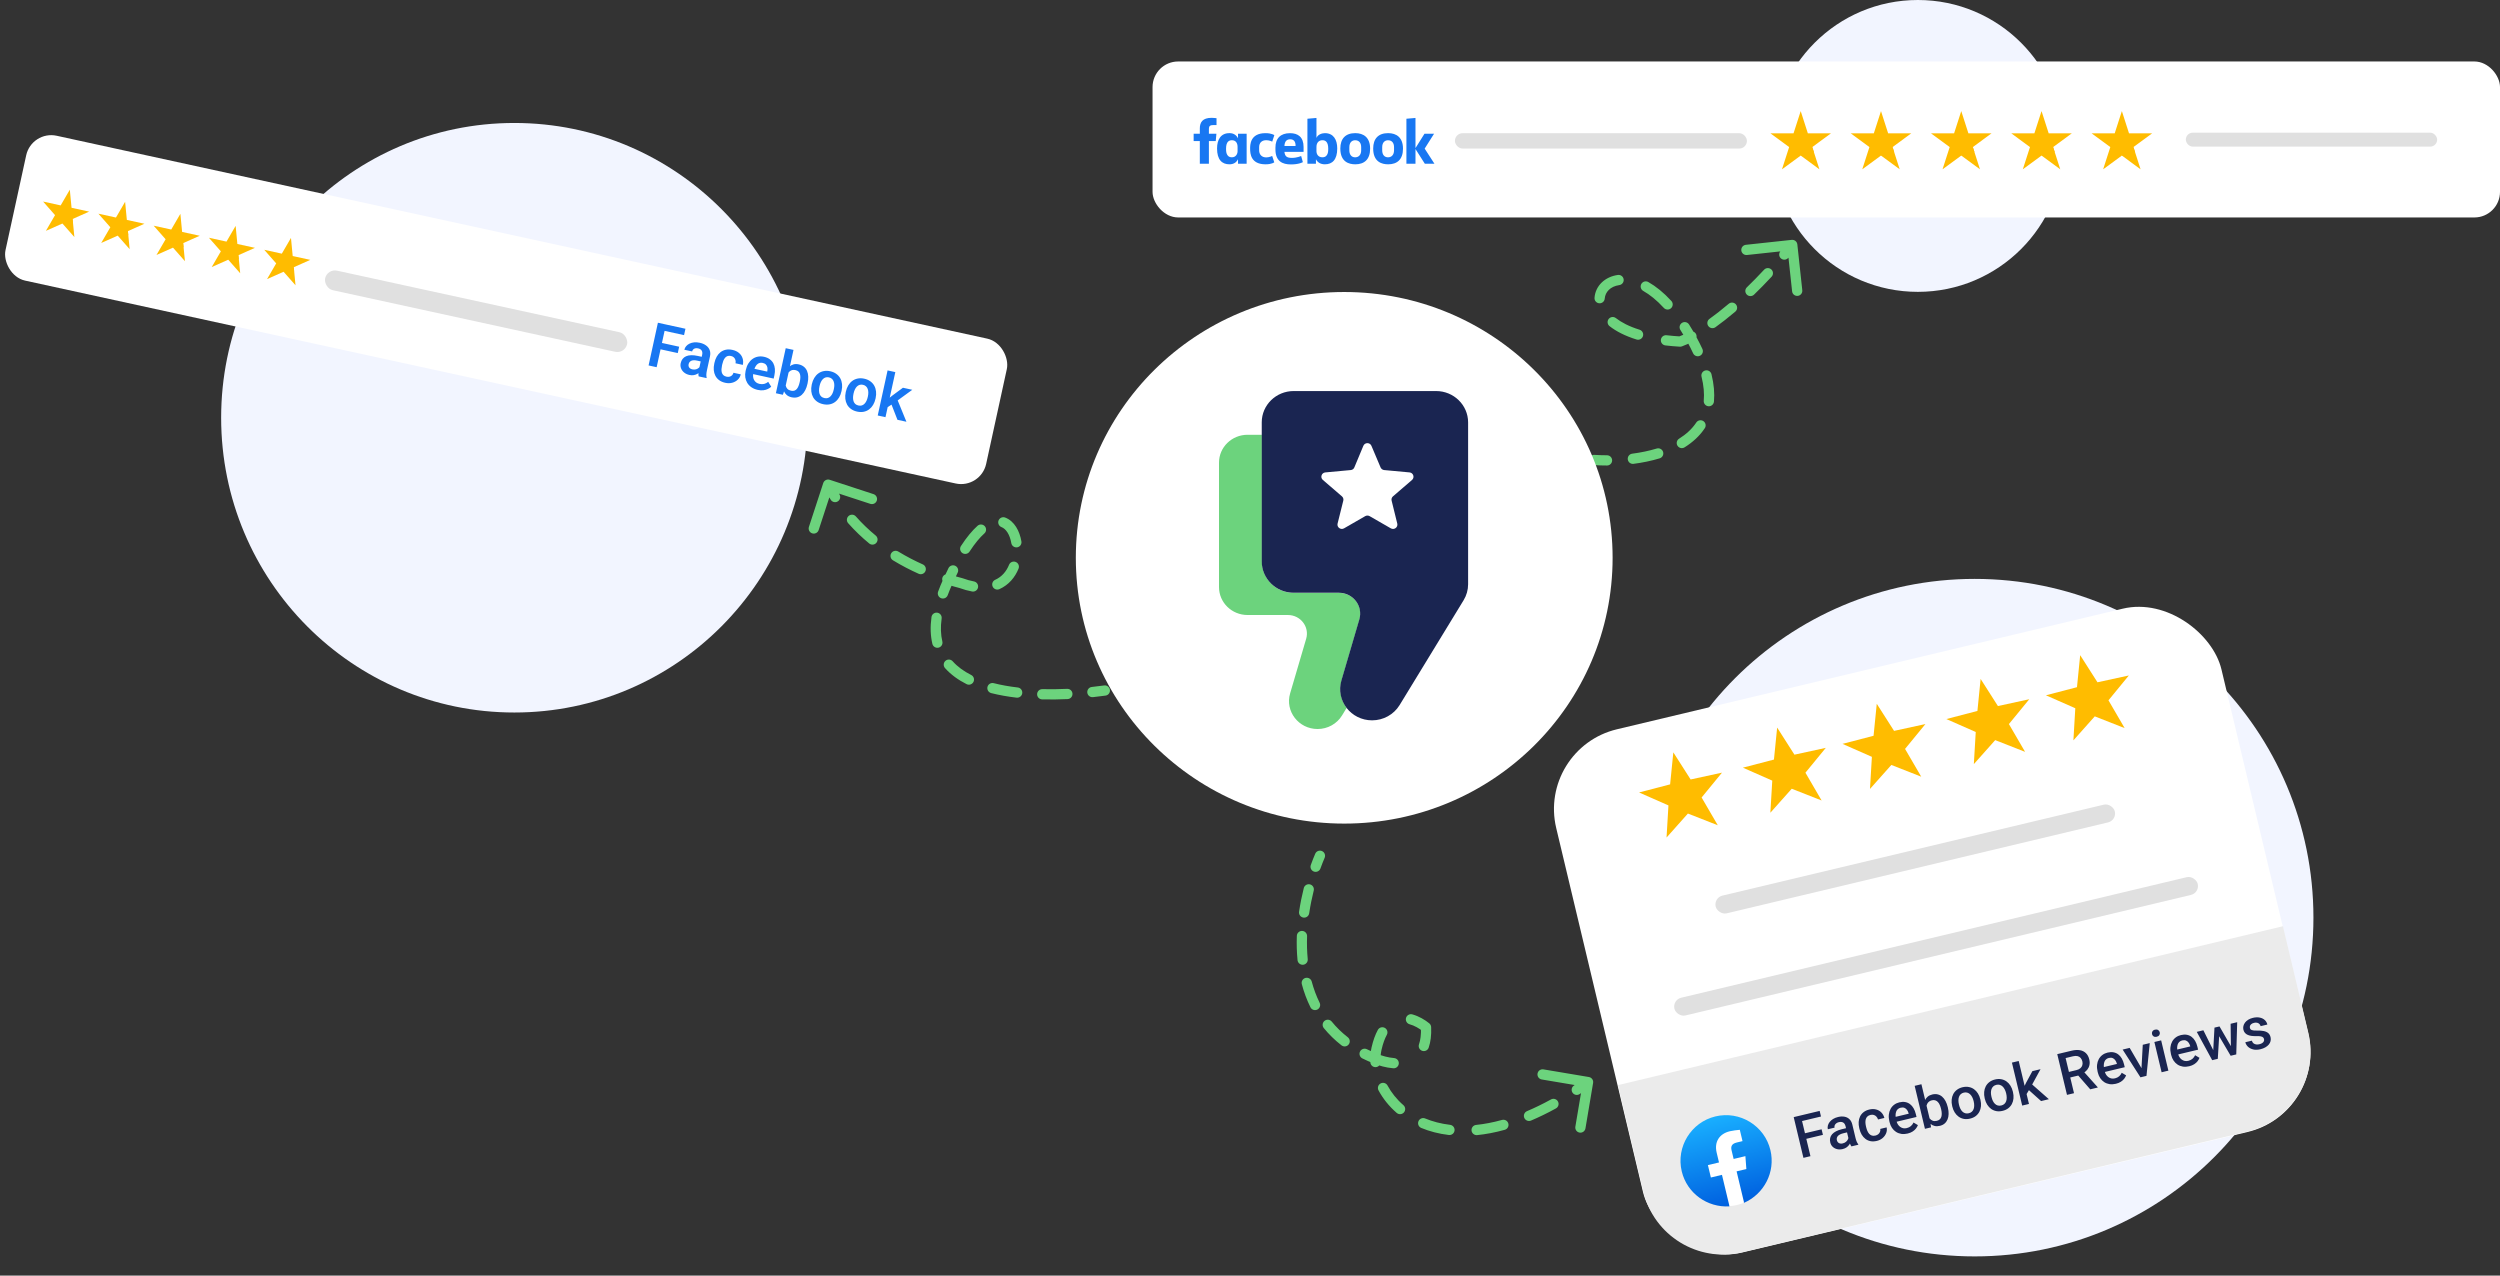 <svg width="488" height="249" viewBox="0 0 488 249" fill="none" xmlns="http://www.w3.org/2000/svg">
<rect x="0" y="0" width="488" height="249" fill="#333333" stroke="none"/>
<circle cx="374.367" cy="28.485" r="28.485" fill="#F2F5FF"/>
<path d="M311.101 90.786C310.55 90.75 310.132 90.274 310.168 89.723C310.203 89.172 310.679 88.754 311.23 88.79L311.101 90.786ZM330.261 66.273L329.382 66.75L330.261 66.273ZM327.971 66.673L328.297 67.618C328.174 67.661 328.044 67.679 327.914 67.672L327.971 66.673ZM349.74 46.821C350.289 46.762 350.782 47.159 350.841 47.708L351.807 56.656C351.867 57.205 351.47 57.698 350.92 57.758C350.371 57.817 349.878 57.42 349.819 56.871L348.96 48.917L341.006 49.776C340.457 49.835 339.964 49.438 339.905 48.889C339.845 48.34 340.242 47.847 340.792 47.787L349.74 46.821ZM313.689 88.869C314.241 88.869 314.689 89.317 314.689 89.869C314.688 90.421 314.241 90.869 313.688 90.869L313.689 88.869ZM318.863 90.542C318.315 90.613 317.814 90.227 317.743 89.679C317.672 89.131 318.058 88.63 318.606 88.559L318.863 90.542ZM323.388 87.554C323.916 87.393 324.475 87.691 324.636 88.219C324.797 88.747 324.499 89.306 323.971 89.467L323.388 87.554ZM328.823 87.325C328.354 87.617 327.737 87.473 327.445 87.004C327.153 86.536 327.297 85.919 327.766 85.627L328.823 87.325ZM331.11 82.48C331.415 82.019 332.035 81.894 332.496 82.198C332.956 82.504 333.082 83.124 332.777 83.584L331.11 82.48ZM334.564 78.395C334.514 78.945 334.027 79.35 333.477 79.3C332.927 79.25 332.522 78.763 332.572 78.213L334.564 78.395ZM332.139 73.525C332.007 72.989 332.334 72.447 332.87 72.314C333.406 72.182 333.948 72.509 334.081 73.045L332.139 73.525ZM332.311 68.125C332.542 68.626 332.323 69.22 331.821 69.451C331.32 69.683 330.726 69.464 330.495 68.962L332.311 68.125ZM328.011 64.402C327.717 63.935 327.857 63.318 328.325 63.023C328.792 62.729 329.409 62.87 329.704 63.337L328.011 64.402ZM326.251 58.749C326.624 59.156 326.597 59.789 326.19 60.162C325.783 60.535 325.15 60.508 324.777 60.101L326.251 58.749ZM320.763 56.79C320.283 56.518 320.114 55.907 320.387 55.427C320.659 54.947 321.27 54.778 321.75 55.051L320.763 56.79ZM315.806 53.671C316.352 53.594 316.858 53.975 316.936 54.522C317.013 55.068 316.632 55.574 316.085 55.652L315.806 53.671ZM313.245 58.279C313.204 58.83 312.724 59.243 312.173 59.202C311.622 59.161 311.209 58.681 311.25 58.13L313.245 58.279ZM314.186 63.666C313.751 63.326 313.675 62.697 314.015 62.263C314.356 61.828 314.985 61.751 315.419 62.092L314.186 63.666ZM320.047 64.362C320.574 64.526 320.869 65.087 320.705 65.614C320.541 66.141 319.981 66.436 319.453 66.272L320.047 64.362ZM325.078 67.424C324.53 67.359 324.138 66.861 324.204 66.313C324.269 65.764 324.767 65.373 325.316 65.439L325.078 67.424ZM329.699 64.784C330.185 64.522 330.791 64.703 331.054 65.189C331.316 65.675 331.134 66.282 330.648 66.544L329.699 64.784ZM334.855 63.872C334.407 64.194 333.782 64.092 333.46 63.643C333.138 63.195 333.24 62.57 333.689 62.248L334.855 63.872ZM337.442 59.302C337.863 58.944 338.494 58.996 338.851 59.417C339.209 59.838 339.157 60.469 338.736 60.827L337.442 59.302ZM342.382 57.519C341.985 57.902 341.352 57.891 340.968 57.494C340.585 57.096 340.596 56.463 340.993 56.08L342.382 57.519ZM344.352 52.65C344.728 52.246 345.361 52.222 345.766 52.598C346.17 52.974 346.194 53.606 345.818 54.011L344.352 52.65ZM349.065 50.338C348.709 50.76 348.078 50.814 347.656 50.458C347.234 50.102 347.18 49.471 347.536 49.049L349.065 50.338ZM311.23 88.79C312.011 88.841 312.836 88.868 313.689 88.869L313.688 90.869C312.792 90.868 311.925 90.839 311.101 90.786L311.23 88.79ZM318.606 88.559C320.234 88.348 321.856 88.021 323.388 87.554L323.971 89.467C322.315 89.972 320.582 90.319 318.863 90.542L318.606 88.559ZM327.766 85.627C329.14 84.771 330.282 83.73 331.11 82.48L332.777 83.584C331.761 85.118 330.391 86.348 328.823 87.325L327.766 85.627ZM332.572 78.213C332.697 76.851 332.577 75.296 332.139 73.525L334.081 73.045C334.563 74.998 334.712 76.778 334.564 78.395L332.572 78.213ZM330.495 68.962C330.166 68.25 329.796 67.513 329.382 66.75L331.14 65.796C331.573 66.595 331.963 67.371 332.311 68.125L330.495 68.962ZM329.382 66.75C328.927 65.912 328.47 65.13 328.011 64.402L329.704 63.337C330.186 64.103 330.665 64.922 331.14 65.796L329.382 66.75ZM324.777 60.101C323.376 58.573 322.018 57.502 320.763 56.79L321.75 55.051C323.213 55.881 324.731 57.092 326.251 58.749L324.777 60.101ZM316.085 55.652C314.323 55.901 313.338 57.029 313.245 58.279L311.25 58.13C311.425 55.794 313.269 54.03 315.806 53.671L316.085 55.652ZM315.419 62.092C316.486 62.927 317.997 63.725 320.047 64.362L319.453 66.272C317.224 65.579 315.483 64.682 314.186 63.666L315.419 62.092ZM325.316 65.439C326.167 65.54 327.071 65.62 328.028 65.675L327.914 67.672C326.918 67.615 325.973 67.531 325.078 67.424L325.316 65.439ZM327.644 65.728C328.137 65.558 328.828 65.253 329.699 64.784L330.648 66.544C329.716 67.046 328.923 67.402 328.297 67.618L327.644 65.728ZM333.689 62.248C334.835 61.424 336.093 60.447 337.442 59.302L338.736 60.827C337.348 62.005 336.048 63.015 334.855 63.872L333.689 62.248ZM340.993 56.08C342.076 55.034 343.199 53.893 344.352 52.65L345.818 54.011C344.64 55.28 343.492 56.447 342.382 57.519L340.993 56.08ZM347.536 49.049C348.042 48.448 348.553 47.828 349.068 47.188L350.626 48.442C350.102 49.093 349.581 49.725 349.065 50.338L347.536 49.049Z" fill="#6CD37D"/>
<path d="M256.732 166.651C256.95 166.143 257.537 165.908 258.045 166.126C258.553 166.343 258.788 166.931 258.571 167.439L256.732 166.651ZM268.487 206.645L268.855 205.715C268.862 205.718 268.868 205.72 268.874 205.723L268.487 206.645ZM278.362 200.533L278.996 199.759C279.216 199.94 279.349 200.205 279.361 200.49L278.362 200.533ZM268.705 204.669L269.679 204.891L268.705 204.669ZM310.154 210.235C310.698 210.327 311.066 210.842 310.974 211.387L309.481 220.262C309.389 220.807 308.873 221.174 308.329 221.083C307.784 220.991 307.417 220.475 307.509 219.931L308.836 212.041L300.947 210.714C300.402 210.623 300.035 210.107 300.126 209.562C300.218 209.018 300.734 208.65 301.278 208.742L310.154 210.235ZM308.338 213.566C307.877 213.871 307.257 213.744 306.952 213.283C306.648 212.823 306.775 212.202 307.235 211.898L308.338 213.566ZM302.754 214.612C303.238 214.346 303.846 214.523 304.112 215.007C304.378 215.491 304.201 216.099 303.717 216.365L302.754 214.612ZM298.852 218.737C298.343 218.952 297.756 218.715 297.541 218.206C297.325 217.698 297.563 217.111 298.072 216.895L298.852 218.737ZM293.195 218.612C293.727 218.464 294.279 218.776 294.426 219.308C294.574 219.84 294.262 220.391 293.73 220.539L293.195 218.612ZM288.34 221.573C287.791 221.629 287.3 221.229 287.244 220.68C287.188 220.13 287.588 219.64 288.138 219.584L288.34 221.573ZM283.054 219.566C283.602 219.631 283.994 220.128 283.929 220.676C283.864 221.225 283.367 221.617 282.819 221.552L283.054 219.566ZM277.426 220.173C276.916 219.962 276.673 219.377 276.884 218.867C277.095 218.356 277.679 218.113 278.19 218.324L277.426 220.173ZM273.948 215.73C274.365 216.091 274.411 216.723 274.05 217.141C273.688 217.558 273.057 217.604 272.639 217.242L273.948 215.73ZM269.088 212.845C268.826 212.359 269.008 211.752 269.494 211.49C269.98 211.228 270.587 211.41 270.849 211.897L269.088 212.845ZM269.489 207.254C269.519 207.805 269.096 208.276 268.545 208.306C267.993 208.336 267.522 207.914 267.492 207.362L269.489 207.254ZM268.954 201.039C269.218 200.554 269.825 200.375 270.31 200.639C270.795 200.903 270.974 201.51 270.71 201.995L268.954 201.039ZM275.151 199.935C274.619 199.788 274.307 199.237 274.454 198.704C274.601 198.172 275.152 197.86 275.684 198.007L275.151 199.935ZM278.877 204.503C278.697 205.025 278.127 205.302 277.605 205.121C277.083 204.941 276.807 204.371 276.987 203.849L278.877 204.503ZM272.13 206.535C272.681 206.579 273.091 207.062 273.046 207.612C273.001 208.163 272.519 208.573 271.968 208.528L272.13 206.535ZM265.927 206.598C265.433 206.351 265.233 205.75 265.479 205.256C265.726 204.762 266.327 204.562 266.821 204.808L265.927 206.598ZM263.089 202.473C263.525 202.812 263.603 203.44 263.264 203.876C262.924 204.312 262.296 204.39 261.86 204.05L263.089 202.473ZM258.404 200.679C258.056 200.251 258.12 199.621 258.548 199.272C258.976 198.923 259.606 198.987 259.955 199.415L258.404 200.679ZM257.591 195.73C257.836 196.225 257.633 196.825 257.138 197.069C256.643 197.314 256.043 197.112 255.798 196.617L257.591 195.73ZM254.117 192.117C253.974 191.583 254.291 191.035 254.825 190.893C255.358 190.75 255.906 191.067 256.049 191.601L254.117 192.117ZM255.269 187.225C255.323 187.775 254.921 188.264 254.371 188.318C253.822 188.371 253.333 187.969 253.279 187.42L255.269 187.225ZM253.142 182.679C253.162 182.127 253.625 181.695 254.177 181.715C254.729 181.734 255.16 182.198 255.141 182.75L253.142 182.679ZM255.556 178.269C255.476 178.815 254.967 179.193 254.421 179.112C253.875 179.031 253.497 178.523 253.578 177.977L255.556 178.269ZM254.499 173.357C254.633 172.822 255.176 172.496 255.712 172.631C256.248 172.765 256.573 173.308 256.439 173.844L254.499 173.357ZM257.75 169.528C257.562 170.047 256.989 170.317 256.47 170.129C255.95 169.942 255.681 169.369 255.868 168.85L257.75 169.528ZM310.568 212.036C309.816 212.571 309.073 213.081 308.338 213.566L307.235 211.898C307.95 211.426 308.674 210.929 309.408 210.407L310.568 212.036ZM303.717 216.365C302.045 217.284 300.423 218.071 298.852 218.737L298.072 216.895C299.576 216.258 301.138 215.501 302.754 214.612L303.717 216.365ZM293.73 220.539C291.844 221.063 290.046 221.4 288.34 221.573L288.138 219.584C289.725 219.422 291.411 219.107 293.195 218.612L293.73 220.539ZM282.819 221.552C280.845 221.319 279.045 220.841 277.426 220.173L278.19 218.324C279.634 218.921 281.256 219.353 283.054 219.566L282.819 221.552ZM272.639 217.242C271.134 215.939 269.944 214.435 269.088 212.845L270.849 211.897C271.589 213.27 272.624 214.584 273.948 215.73L272.639 217.242ZM267.492 207.362C267.438 206.368 267.515 205.387 267.73 204.446L269.679 204.891C269.509 205.639 269.445 206.433 269.489 207.254L267.492 207.362ZM267.73 204.446C268.041 203.085 268.453 201.957 268.954 201.039L270.71 201.995C270.316 202.719 269.96 203.666 269.679 204.891L267.73 204.446ZM275.684 198.007C276.982 198.367 278.15 199.067 278.996 199.759L277.728 201.307C277.048 200.749 276.123 200.204 275.151 199.935L275.684 198.007ZM279.361 200.49C279.429 202.071 279.259 203.4 278.877 204.503L276.987 203.849C277.267 203.04 277.423 201.973 277.363 200.576L279.361 200.49ZM271.968 208.528C270.547 208.412 269.172 208.018 268.099 207.567L268.874 205.723C269.787 206.107 270.955 206.439 272.13 206.535L271.968 208.528ZM268.118 207.574C267.354 207.272 266.624 206.945 265.927 206.598L266.821 204.808C267.465 205.13 268.143 205.433 268.855 205.715L268.118 207.574ZM261.86 204.05C260.538 203.021 259.392 201.889 258.404 200.679L259.955 199.415C260.847 200.51 261.886 201.535 263.089 202.473L261.86 204.05ZM255.798 196.617C255.081 195.167 254.528 193.657 254.117 192.117L256.049 191.601C256.429 193.025 256.937 194.409 257.591 195.73L255.798 196.617ZM253.279 187.42C253.124 185.836 253.086 184.247 253.142 182.679L255.141 182.75C255.088 184.239 255.124 185.739 255.269 187.225L253.279 187.42ZM253.578 177.977C253.814 176.375 254.131 174.825 254.499 173.357L256.439 173.844C256.085 175.252 255.783 176.737 255.556 178.269L253.578 177.977ZM255.868 168.85C256.149 168.07 256.439 167.335 256.732 166.651L258.571 167.439C258.294 168.085 258.018 168.784 257.75 169.528L255.868 168.85Z" fill="#6CD37D"/>
<circle cx="385.457" cy="179.125" r="66.125" fill="#F2F5FF"/>
<ellipse cx="100.399" cy="81.543" rx="57.231" ry="57.539" fill="#F2F5FF"/>
<path d="M215.804 135.781C216.351 135.705 216.732 135.2 216.656 134.653C216.58 134.106 216.075 133.724 215.528 133.8L215.804 135.781ZM184.989 113.561L185.901 113.973L185.901 113.973L184.989 113.561ZM187.574 113.819L187.916 112.88C187.888 112.87 187.859 112.86 187.83 112.853L187.574 113.819ZM161.959 93.654C161.434 93.483 160.87 93.769 160.698 94.294L157.9 102.848C157.728 103.373 158.014 103.938 158.539 104.109C159.064 104.281 159.629 103.995 159.801 103.47L162.288 95.866L169.891 98.353C170.416 98.525 170.981 98.239 171.153 97.714C171.324 97.189 171.038 96.624 170.513 96.453L161.959 93.654ZM213.128 134.095C212.578 134.154 212.181 134.646 212.24 135.196C212.298 135.745 212.791 136.142 213.34 136.084L213.128 134.095ZM208.395 136.462C208.947 136.437 209.374 135.969 209.348 135.417C209.323 134.865 208.856 134.439 208.304 134.464L208.395 136.462ZM203.469 134.522C202.917 134.508 202.458 134.945 202.445 135.497C202.431 136.049 202.868 136.508 203.42 136.521L203.469 134.522ZM198.436 136.183C198.984 136.247 199.481 135.854 199.544 135.306C199.608 134.757 199.215 134.26 198.667 134.197L198.436 136.183ZM193.973 133.354C193.438 133.218 192.894 133.541 192.757 134.076C192.621 134.611 192.944 135.156 193.48 135.292L193.973 133.354ZM188.679 133.545C189.172 133.794 189.774 133.596 190.022 133.103C190.271 132.61 190.073 132.008 189.58 131.76L188.679 133.545ZM185.961 129.079C185.593 128.667 184.961 128.631 184.549 128.999C184.137 129.366 184.101 129.999 184.468 130.411L185.961 129.079ZM182 125.68C182.128 126.217 182.667 126.549 183.204 126.422C183.742 126.294 184.074 125.755 183.946 125.217L182 125.68ZM183.808 120.722C183.884 120.175 183.503 119.67 182.956 119.594C182.408 119.518 181.903 119.9 181.827 120.447L183.808 120.722ZM183.118 115.489C182.927 116.008 183.193 116.582 183.711 116.773C184.23 116.963 184.805 116.698 184.995 116.179L183.118 115.489ZM186.932 111.793C187.178 111.299 186.976 110.699 186.482 110.453C185.987 110.207 185.387 110.408 185.141 110.903L186.932 111.793ZM187.577 106.582C187.276 107.045 187.407 107.664 187.87 107.966C188.333 108.267 188.952 108.135 189.253 107.673L187.577 106.582ZM192.15 104.127C192.561 103.759 192.597 103.127 192.229 102.715C191.861 102.303 191.229 102.267 190.817 102.635L192.15 104.127ZM196.211 101.025C195.695 100.827 195.117 101.085 194.919 101.6C194.721 102.116 194.979 102.694 195.494 102.892L196.211 101.025ZM197.407 106.017C197.499 106.562 198.016 106.929 198.56 106.837C199.105 106.745 199.471 106.229 199.379 105.684L197.407 106.017ZM198.822 110.996C199.029 110.484 198.782 109.901 198.27 109.693C197.758 109.486 197.175 109.733 196.968 110.245L198.822 110.996ZM194.269 113.174C193.765 113.4 193.539 113.991 193.765 114.495C193.991 114.999 194.583 115.225 195.087 114.999L194.269 113.174ZM189.747 115.461C190.29 115.562 190.812 115.204 190.913 114.661C191.014 114.118 190.656 113.596 190.113 113.495L189.747 115.461ZM185.216 112.103C184.689 111.936 184.128 112.228 183.961 112.755C183.795 113.282 184.087 113.844 184.614 114.01L185.216 112.103ZM179.319 112C179.823 112.225 180.415 112 180.641 111.496C180.866 110.992 180.641 110.4 180.137 110.174L179.319 112ZM175.342 107.661C174.871 107.374 174.255 107.523 173.968 107.995C173.681 108.466 173.83 109.082 174.302 109.369L175.342 107.661ZM169.666 106.082C170.092 106.434 170.722 106.373 171.073 105.946C171.424 105.52 171.363 104.89 170.937 104.539L169.666 106.082ZM167.062 100.804C166.696 100.391 166.064 100.351 165.65 100.717C165.236 101.083 165.197 101.715 165.563 102.129L167.062 100.804ZM162.157 97.549C162.447 98.019 163.064 98.164 163.533 97.873C164.003 97.582 164.148 96.966 163.857 96.496L162.157 97.549ZM215.528 133.8C214.787 133.903 213.983 134.003 213.128 134.095L213.34 136.084C214.217 135.99 215.043 135.887 215.804 135.781L215.528 133.8ZM208.304 134.464C206.742 134.535 205.113 134.561 203.469 134.522L203.42 136.521C205.117 136.562 206.793 136.535 208.395 136.462L208.304 134.464ZM198.667 134.197C197.044 134.008 195.463 133.733 193.973 133.354L193.48 135.292C195.071 135.697 196.742 135.986 198.436 136.183L198.667 134.197ZM189.58 131.76C188.137 131.032 186.912 130.145 185.961 129.079L184.468 130.411C185.621 131.702 187.063 132.73 188.679 133.545L189.58 131.76ZM183.946 125.217C183.639 123.93 183.569 122.443 183.808 120.722L181.827 120.447C181.559 122.377 181.628 124.118 182 125.68L183.946 125.217ZM184.995 116.179C185.255 115.472 185.556 114.737 185.901 113.973L184.077 113.15C183.715 113.955 183.396 114.734 183.118 115.489L184.995 116.179ZM185.901 113.973C186.249 113.2 186.593 112.474 186.932 111.793L185.141 110.903C184.79 111.608 184.436 112.356 184.077 113.15L185.901 113.973ZM189.253 107.673C190.309 106.05 191.281 104.902 192.15 104.127L190.817 102.635C189.78 103.562 188.697 104.86 187.577 106.582L189.253 107.673ZM195.494 102.892C196.346 103.219 197.121 104.323 197.407 106.017L199.379 105.684C199.044 103.701 198.036 101.726 196.211 101.025L195.494 102.892ZM196.968 110.245C196.446 111.534 195.558 112.595 194.269 113.174L195.087 114.999C196.935 114.17 198.146 112.666 198.822 110.996L196.968 110.245ZM190.113 113.495C189.44 113.37 188.709 113.169 187.916 112.88L187.231 114.759C188.116 115.082 188.954 115.313 189.747 115.461L190.113 113.495ZM187.83 112.853C187.242 112.697 186.344 112.458 185.216 112.103L184.614 114.01C185.788 114.38 186.724 114.629 187.317 114.786L187.83 112.853ZM180.137 110.174C178.621 109.495 176.995 108.667 175.342 107.661L174.302 109.369C176.035 110.425 177.737 111.291 179.319 112L180.137 110.174ZM170.937 104.539C169.598 103.436 168.292 102.197 167.062 100.804L165.563 102.129C166.868 103.606 168.252 104.918 169.666 106.082L170.937 104.539ZM163.857 96.496C163.394 95.749 162.954 94.968 162.54 94.153L160.756 95.057C161.196 95.924 161.664 96.754 162.157 97.549L163.857 96.496Z" fill="#6CD37D"/>
<rect width="133.458" height="104.987" rx="16" transform="matrix(0.973 -0.232 0.232 0.973 300.062 146.066)" fill="white"/>
<path d="M315.828 211.816L445.631 180.797L450.585 201.583C452.634 210.179 447.328 218.812 438.733 220.866L340.054 244.448C331.459 246.501 322.831 241.198 320.782 232.602L315.828 211.816Z" fill="#EBEBEB"/>
<rect width="80.075" height="3.559" rx="1.779" transform="matrix(0.973 -0.232 0.232 0.973 334.488 175.234)" fill="#E0E0E0"/>
<rect width="104.987" height="3.559" rx="1.779" transform="matrix(0.973 -0.232 0.232 0.973 326.434 195.168)" fill="#E0E0E0"/>
<path d="M326.634 146.861L330.009 152.152L336.131 150.821L332.155 155.671L335.313 161.095L329.48 158.802L325.31 163.486L325.681 157.218L319.946 154.689L326.008 153.108L326.634 146.861Z" fill="#FFBC00"/>
<path d="M346.9 142.021L350.275 147.312L356.397 145.981L352.421 150.831L355.578 156.256L349.746 153.962L345.576 158.646L345.947 152.378L340.212 149.849L346.274 148.268L346.9 142.021Z" fill="#FFBC00"/>
<path d="M366.345 137.377L369.72 142.668L375.842 141.336L371.866 146.187L375.024 151.611L369.191 149.318L365.021 154.001L365.392 147.734L359.657 145.204L365.719 143.624L366.345 137.377Z" fill="#FFBC00"/>
<path d="M386.618 132.529L389.994 137.82L396.115 136.489L392.139 141.339L395.297 146.763L389.464 144.47L385.294 149.154L385.665 142.886L379.931 140.357L385.993 138.776L386.618 132.529Z" fill="#FFBC00"/>
<path d="M406.052 127.892L409.427 133.183L415.549 131.852L411.573 136.702L414.731 142.127L408.898 139.833L404.728 144.517L405.099 138.249L399.364 135.72L405.426 134.14L406.052 127.892Z" fill="#FFBC00"/>
<path d="M337.551 235.487C333.264 235.732 329.299 232.929 328.275 228.644C327.137 223.881 330.1 219.058 334.862 217.92C339.625 216.782 344.448 219.745 345.586 224.507C346.61 228.792 344.341 233.084 340.407 234.804L339.837 234.53L337.932 234.985L337.551 235.487Z" fill="url(#paint0_linear_1710_113821)"/>
<path d="M340.89 228.193L340.7 225.678L338.406 226.227L338.002 224.538C337.837 223.847 337.973 223.265 339.013 223.017L340.139 222.748L339.611 220.539C338.985 220.598 338.269 220.675 337.663 220.82C335.672 221.296 334.576 222.838 335.094 225.004L335.549 226.909L333.383 227.427L333.962 229.849L336.128 229.331L337.586 235.433C338.084 235.404 338.568 235.334 339.045 235.22C339.522 235.106 339.986 234.95 340.443 234.75L338.985 228.649L340.89 228.193Z" fill="white"/>
<path d="M351.5 217.734L353.4 225.686L352.029 226.013L350.129 218.062L351.5 217.734ZM355.575 220.438L355.835 221.525L352.241 222.383L351.981 221.296L355.575 220.438ZM355.197 216.85L355.458 217.943L351.411 218.91L351.15 217.818L355.197 216.85ZM360.921 222.636L360.248 219.818C360.197 219.606 360.115 219.434 360.002 219.299C359.889 219.164 359.745 219.074 359.568 219.027C359.395 218.98 359.192 218.984 358.959 219.04C358.744 219.091 358.567 219.172 358.428 219.283C358.289 219.393 358.191 219.52 358.133 219.665C358.075 219.81 358.065 219.96 358.102 220.117L356.791 220.43C356.736 220.197 356.738 219.958 356.799 219.712C356.86 219.467 356.977 219.233 357.151 219.01C357.325 218.788 357.549 218.592 357.824 218.422C358.099 218.253 358.423 218.123 358.794 218.035C359.238 217.929 359.649 217.909 360.027 217.977C360.409 218.043 360.734 218.204 361.003 218.459C361.274 218.71 361.464 219.061 361.572 219.513L362.2 222.14C362.264 222.409 362.34 222.647 362.428 222.853C362.518 223.055 362.619 223.225 362.729 223.364L362.75 223.452L361.401 223.774C361.305 223.647 361.213 223.478 361.124 223.268C361.038 223.054 360.971 222.843 360.921 222.636ZM360.537 220.182L360.742 220.993L359.797 221.218C359.553 221.277 359.344 221.352 359.17 221.443C358.994 221.532 358.855 221.634 358.752 221.751C358.65 221.868 358.582 221.996 358.55 222.134C358.517 222.273 358.52 222.421 358.557 222.577C358.595 222.734 358.666 222.869 358.77 222.982C358.873 223.092 359.002 223.167 359.158 223.207C359.318 223.246 359.497 223.242 359.698 223.194C359.967 223.129 360.189 223.019 360.363 222.861C360.54 222.7 360.668 222.525 360.746 222.337C360.823 222.145 360.848 221.976 360.821 221.828L361.386 222.311C361.378 222.471 361.342 222.649 361.277 222.845C361.212 223.041 361.113 223.238 360.979 223.436C360.849 223.629 360.676 223.803 360.463 223.958C360.254 224.112 359.996 224.225 359.69 224.298C359.304 224.39 358.942 224.396 358.603 224.315C358.264 224.231 357.977 224.078 357.743 223.857C357.509 223.632 357.351 223.352 357.271 223.017C357.196 222.704 357.188 222.413 357.248 222.145C357.309 221.873 357.435 221.627 357.626 221.408C357.819 221.189 358.074 220.997 358.389 220.833C358.703 220.666 359.075 220.531 359.504 220.428L360.537 220.182ZM366.092 221.66C366.307 221.609 366.49 221.521 366.641 221.396C366.795 221.267 366.906 221.113 366.975 220.935C367.048 220.756 367.066 220.565 367.029 220.362L368.268 220.066C368.352 220.45 368.323 220.825 368.179 221.19C368.035 221.555 367.806 221.874 367.489 222.146C367.173 222.414 366.796 222.6 366.359 222.705C365.907 222.812 365.496 222.83 365.124 222.757C364.752 222.681 364.422 222.532 364.135 222.312C363.847 222.092 363.604 221.817 363.406 221.488C363.212 221.157 363.066 220.788 362.968 220.38L362.923 220.189C362.825 219.781 362.789 219.386 362.813 219.003C362.839 218.615 362.931 218.258 363.088 217.932C363.245 217.606 363.472 217.327 363.771 217.094C364.068 216.857 364.441 216.685 364.889 216.578C365.362 216.465 365.8 216.46 366.202 216.565C366.603 216.665 366.946 216.858 367.23 217.145C367.516 217.426 367.716 217.787 367.829 218.225L366.589 218.522C366.526 218.306 366.424 218.122 366.284 217.971C366.147 217.815 365.978 217.705 365.778 217.642C365.582 217.577 365.363 217.573 365.123 217.631C364.857 217.694 364.65 217.801 364.501 217.952C364.352 218.1 364.25 218.278 364.196 218.487C364.141 218.693 364.12 218.915 364.131 219.155C364.145 219.391 364.181 219.63 364.239 219.874L364.285 220.065C364.343 220.309 364.42 220.541 364.514 220.761C364.609 220.981 364.728 221.17 364.869 221.328C365.014 221.483 365.187 221.593 365.388 221.661C365.588 221.725 365.822 221.724 366.092 221.66ZM372.377 221.266C371.94 221.371 371.528 221.394 371.141 221.337C370.757 221.274 370.41 221.144 370.101 220.944C369.795 220.744 369.535 220.485 369.32 220.167C369.106 219.849 368.95 219.487 368.853 219.083L368.801 218.865C368.691 218.402 368.658 217.968 368.703 217.56C368.748 217.153 368.859 216.788 369.036 216.465C369.212 216.138 369.447 215.864 369.74 215.644C370.034 215.424 370.372 215.268 370.754 215.176C371.177 215.075 371.563 215.058 371.914 215.124C372.265 215.191 372.575 215.328 372.844 215.537C373.116 215.742 373.345 216.008 373.532 216.337C373.722 216.665 373.868 217.042 373.969 217.468L374.104 218.031L369.538 219.122L369.312 218.177L372.578 217.396L372.553 217.293C372.49 217.058 372.389 216.847 372.252 216.66C372.119 216.473 371.95 216.336 371.744 216.25C371.539 216.165 371.291 216.157 371 216.226C370.781 216.279 370.598 216.372 370.449 216.508C370.303 216.639 370.195 216.805 370.124 217.007C370.053 217.209 370.016 217.441 370.013 217.703C370.013 217.961 370.05 218.243 370.123 218.549L370.175 218.767C370.237 219.026 370.329 219.258 370.451 219.463C370.576 219.665 370.727 219.83 370.905 219.961C371.082 220.092 371.281 220.181 371.5 220.229C371.718 220.273 371.953 220.265 372.204 220.205C372.521 220.129 372.788 219.998 373.005 219.811C373.222 219.625 373.394 219.393 373.52 219.117L374.375 219.623C374.292 219.839 374.169 220.057 374.006 220.277C373.842 220.493 373.625 220.689 373.355 220.865C373.089 221.04 372.763 221.174 372.377 221.266ZM373.743 211.957L375.06 211.642L376.763 218.769L376.939 220.061L375.748 220.345L373.743 211.957ZM380.201 216.1L380.228 216.215C380.333 216.652 380.38 217.066 380.369 217.457C380.362 217.844 380.292 218.195 380.16 218.512C380.031 218.827 379.841 219.094 379.589 219.312C379.34 219.526 379.027 219.677 378.652 219.767C378.285 219.855 377.948 219.862 377.642 219.789C377.335 219.716 377.059 219.574 376.813 219.364C376.57 219.152 376.349 218.883 376.152 218.557C375.955 218.231 375.782 217.861 375.633 217.446L375.545 217.08C375.49 216.639 375.477 216.23 375.506 215.854C375.535 215.474 375.609 215.134 375.731 214.836C375.854 214.533 376.035 214.28 376.271 214.078C376.511 213.874 376.813 213.729 377.177 213.642C377.556 213.551 377.906 213.544 378.229 213.621C378.555 213.697 378.847 213.847 379.104 214.07C379.36 214.29 379.58 214.572 379.763 214.917C379.949 215.262 380.095 215.656 380.201 216.1ZM378.912 216.529L378.885 216.415C378.821 216.149 378.74 215.905 378.64 215.682C378.54 215.456 378.418 215.266 378.273 215.112C378.132 214.957 377.964 214.849 377.769 214.788C377.576 214.722 377.354 214.719 377.103 214.779C376.87 214.835 376.679 214.923 376.531 215.043C376.382 215.163 376.268 215.306 376.188 215.471C376.109 215.637 376.058 215.818 376.036 216.016C376.017 216.213 376.022 216.419 376.051 216.636L376.287 217.624C376.385 217.889 376.514 218.124 376.675 218.328C376.838 218.528 377.034 218.673 377.264 218.765C377.493 218.853 377.762 218.859 378.072 218.786C378.315 218.727 378.509 218.629 378.653 218.491C378.797 218.352 378.898 218.184 378.954 217.986C379.014 217.783 379.037 217.558 379.024 217.311C379.015 217.063 378.977 216.802 378.912 216.529ZM381.093 216.014L381.063 215.888C380.961 215.462 380.928 215.053 380.965 214.659C381.001 214.262 381.103 213.9 381.272 213.575C381.443 213.246 381.68 212.966 381.983 212.736C382.289 212.501 382.657 212.332 383.086 212.229C383.52 212.126 383.924 212.11 384.299 212.182C384.677 212.25 385.017 212.392 385.319 212.608C385.62 212.821 385.876 213.097 386.088 213.435C386.299 213.769 386.455 214.149 386.557 214.575L386.587 214.701C386.689 215.127 386.721 215.537 386.684 215.931C386.648 216.324 386.544 216.686 386.372 217.016C386.2 217.342 385.963 217.621 385.661 217.855C385.358 218.085 384.991 218.252 384.562 218.355C384.128 218.458 383.723 218.476 383.345 218.409C382.97 218.337 382.632 218.194 382.331 217.981C382.029 217.765 381.772 217.489 381.562 217.155C381.351 216.82 381.194 216.44 381.093 216.014ZM382.379 215.574L382.409 215.699C382.472 215.965 382.56 216.21 382.671 216.434C382.782 216.657 382.917 216.844 383.076 216.995C383.235 217.145 383.418 217.25 383.625 217.308C383.831 217.367 384.06 217.366 384.311 217.306C384.555 217.248 384.754 217.146 384.908 217.002C385.066 216.856 385.182 216.68 385.255 216.474C385.329 216.268 385.365 216.04 385.363 215.79C385.365 215.54 385.334 215.281 385.271 215.016L385.241 214.89C385.178 214.628 385.09 214.387 384.976 214.168C384.865 213.944 384.727 213.756 384.564 213.603C384.403 213.448 384.22 213.342 384.014 213.284C383.81 213.221 383.585 213.219 383.337 213.278C383.089 213.337 382.887 213.441 382.73 213.59C382.576 213.735 382.463 213.912 382.39 214.122C382.317 214.332 382.281 214.562 382.283 214.812C382.284 215.058 382.316 215.312 382.379 215.574ZM387.439 214.497L387.409 214.372C387.307 213.946 387.275 213.536 387.311 213.142C387.347 212.745 387.449 212.384 387.618 212.059C387.79 211.729 388.027 211.449 388.33 211.219C388.635 210.984 389.003 210.816 389.433 210.713C389.866 210.609 390.27 210.594 390.645 210.666C391.023 210.733 391.363 210.875 391.665 211.092C391.966 211.304 392.222 211.58 392.434 211.918C392.645 212.253 392.801 212.633 392.903 213.059L392.933 213.184C393.035 213.61 393.067 214.02 393.031 214.414C392.994 214.808 392.89 215.169 392.718 215.499C392.546 215.825 392.309 216.105 392.007 216.339C391.704 216.569 391.338 216.735 390.908 216.838C390.475 216.942 390.069 216.96 389.691 216.892C389.316 216.82 388.978 216.678 388.677 216.465C388.375 216.248 388.119 215.973 387.908 215.638C387.697 215.304 387.541 214.923 387.439 214.497ZM388.725 214.057L388.755 214.183C388.819 214.449 388.906 214.693 389.017 214.917C389.128 215.141 389.263 215.328 389.423 215.478C389.582 215.629 389.764 215.733 389.971 215.792C390.177 215.85 390.406 215.849 390.657 215.789C390.901 215.731 391.1 215.63 391.254 215.485C391.412 215.34 391.528 215.164 391.602 214.958C391.676 214.751 391.712 214.523 391.71 214.274C391.711 214.023 391.68 213.765 391.617 213.499L391.587 213.373C391.524 213.111 391.436 212.871 391.322 212.652C391.211 212.428 391.073 212.239 390.91 212.086C390.75 211.932 390.566 211.826 390.36 211.767C390.156 211.704 389.931 211.702 389.683 211.761C389.436 211.821 389.233 211.925 389.077 212.074C388.923 212.218 388.809 212.396 388.736 212.606C388.663 212.815 388.628 213.045 388.629 213.295C388.631 213.541 388.662 213.795 388.725 214.057ZM394.049 207.104L396.054 215.493L394.732 215.809L392.727 207.42L394.049 207.104ZM398.312 208.706L396.421 212.172L395.356 213.951L394.746 212.919L395.496 211.348L396.722 209.086L398.312 208.706ZM398.419 214.928L395.839 212.611L396.448 211.49L399.942 214.564L398.419 214.928ZM401.576 205.767L404.388 205.095C404.993 204.951 405.53 204.919 405.999 204.999C406.469 205.079 406.859 205.271 407.17 205.574C407.484 205.872 407.703 206.281 407.827 206.802C407.922 207.199 407.933 207.566 407.859 207.903C407.786 208.24 407.641 208.544 407.425 208.815C407.208 209.082 406.929 209.316 406.588 209.517L406.221 209.818L403.693 210.423L403.422 209.338L405.317 208.886C405.645 208.807 405.904 208.684 406.095 208.515C406.285 208.346 406.411 208.149 406.473 207.922C406.537 207.692 406.538 207.449 406.478 207.194C406.411 206.917 406.299 206.69 406.141 206.512C405.986 206.33 405.785 206.211 405.536 206.154C405.287 206.095 404.992 206.106 404.649 206.187L403.208 206.532L404.847 213.392L403.476 213.719L401.576 205.767ZM408.014 212.635L405.293 209.509L406.728 209.16L409.461 212.214L409.478 212.285L408.014 212.635ZM413.021 211.554C412.584 211.658 412.172 211.681 411.785 211.624C411.401 211.562 411.054 211.431 410.745 211.232C410.439 211.031 410.179 210.772 409.964 210.454C409.75 210.136 409.594 209.775 409.498 209.37L409.445 209.152C409.335 208.69 409.302 208.255 409.347 207.848C409.392 207.44 409.503 207.075 409.68 206.752C409.856 206.425 410.091 206.151 410.385 205.931C410.678 205.711 411.016 205.555 411.399 205.464C411.821 205.363 412.208 205.345 412.558 205.412C412.909 205.478 413.219 205.616 413.488 205.825C413.76 206.029 413.99 206.296 414.176 206.624C414.366 206.952 414.512 207.329 414.614 207.755L414.748 208.318L410.182 209.409L409.956 208.464L413.222 207.684L413.198 207.58C413.134 207.345 413.033 207.134 412.896 206.947C412.763 206.76 412.594 206.623 412.388 206.538C412.183 206.452 411.935 206.444 411.644 206.514C411.425 206.566 411.242 206.66 411.093 206.795C410.948 206.926 410.839 207.093 410.768 207.294C410.697 207.496 410.66 207.728 410.657 207.991C410.657 208.248 410.694 208.53 410.767 208.836L410.819 209.055C410.881 209.313 410.973 209.545 411.095 209.751C411.22 209.952 411.372 210.118 411.549 210.248C411.727 210.379 411.925 210.468 412.144 210.516C412.363 210.56 412.597 210.552 412.849 210.492C413.165 210.416 413.432 210.285 413.649 210.099C413.867 209.912 414.038 209.681 414.165 209.404L415.019 209.91C414.936 210.126 414.813 210.344 414.65 210.564C414.486 210.78 414.269 210.976 413.999 211.152C413.733 211.328 413.407 211.461 413.021 211.554ZM417.984 209.15L418.268 203.938L419.633 203.611L418.992 210.011L418.14 210.215L417.984 209.15ZM415.712 204.548L418.355 209.084L418.67 210.088L417.818 210.292L414.341 204.876L415.712 204.548ZM421.856 203.08L423.268 208.989L421.947 209.305L420.534 203.396L421.856 203.08ZM420.076 201.866C420.029 201.665 420.054 201.484 420.154 201.322C420.257 201.155 420.426 201.043 420.663 200.987C420.896 200.931 421.096 200.954 421.263 201.057C421.429 201.156 421.536 201.305 421.584 201.506C421.631 201.702 421.603 201.882 421.499 202.045C421.396 202.209 421.228 202.318 420.995 202.374C420.758 202.43 420.557 202.409 420.39 202.31C420.228 202.211 420.123 202.062 420.076 201.866ZM427.341 208.131C426.904 208.236 426.492 208.259 426.105 208.202C425.721 208.14 425.374 208.009 425.065 207.81C424.759 207.609 424.499 207.35 424.284 207.032C424.07 206.714 423.914 206.352 423.817 205.948L423.765 205.73C423.655 205.267 423.622 204.833 423.667 204.425C423.712 204.018 423.823 203.653 424 203.33C424.176 203.003 424.411 202.729 424.704 202.509C424.998 202.289 425.336 202.133 425.719 202.042C426.141 201.941 426.527 201.923 426.878 201.99C427.229 202.056 427.539 202.194 427.808 202.402C428.08 202.607 428.309 202.873 428.496 203.202C428.686 203.53 428.832 203.907 428.933 204.333L429.068 204.896L424.502 205.987L424.276 205.042L427.542 204.261L427.517 204.158C427.454 203.923 427.353 203.712 427.216 203.525C427.083 203.338 426.914 203.201 426.708 203.116C426.503 203.03 426.255 203.022 425.964 203.091C425.745 203.144 425.562 203.238 425.413 203.373C425.268 203.504 425.159 203.671 425.088 203.872C425.017 204.074 424.98 204.306 424.977 204.568C424.977 204.826 425.014 205.108 425.087 205.414L425.139 205.633C425.201 205.891 425.293 206.123 425.415 206.329C425.54 206.53 425.691 206.696 425.869 206.826C426.046 206.957 426.245 207.046 426.464 207.094C426.682 207.138 426.917 207.13 427.168 207.07C427.485 206.994 427.752 206.863 427.969 206.677C428.186 206.49 428.358 206.258 428.485 205.982L429.339 206.488C429.256 206.704 429.133 206.922 428.97 207.142C428.806 207.358 428.589 207.554 428.319 207.73C428.053 207.906 427.727 208.039 427.341 208.131ZM431.999 205.517L432.266 200.592L433.107 200.391L433.206 201.823L432.913 206.684L432.16 206.865L431.999 205.517ZM430.097 201.111L432.267 205.477L432.662 206.745L431.821 206.946L428.809 201.419L430.097 201.111ZM435.476 204.652L435.417 199.839L436.7 199.533L436.518 205.823L435.677 206.024L435.476 204.652ZM433.249 200.358L435.684 204.579L436.179 205.904L435.425 206.084L432.948 201.878L432.391 200.562L433.249 200.358ZM441.941 202.836C441.91 202.704 441.849 202.594 441.758 202.504C441.666 202.41 441.517 202.342 441.31 202.299C441.107 202.255 440.819 202.24 440.445 202.252C440.115 202.258 439.808 202.244 439.523 202.212C439.241 202.176 438.991 202.111 438.772 202.017C438.553 201.923 438.37 201.793 438.223 201.628C438.076 201.463 437.973 201.257 437.913 201.009C437.856 200.769 437.854 200.529 437.909 200.289C437.963 200.049 438.069 199.823 438.226 199.613C438.384 199.402 438.591 199.216 438.849 199.054C439.11 198.891 439.416 198.768 439.765 198.685C440.261 198.566 440.705 198.549 441.098 198.632C441.494 198.71 441.821 198.869 442.078 199.108C442.334 199.343 442.504 199.637 442.589 199.99L441.273 200.305C441.235 200.148 441.16 200.012 441.048 199.897C440.939 199.777 440.795 199.693 440.619 199.647C440.441 199.597 440.234 199.6 439.998 199.657C439.772 199.711 439.593 199.792 439.461 199.901C439.332 200.005 439.245 200.122 439.199 200.252C439.157 200.381 439.152 200.513 439.184 200.648C439.207 200.746 439.247 200.831 439.302 200.903C439.361 200.97 439.443 201.025 439.55 201.069C439.656 201.109 439.793 201.138 439.963 201.155C440.136 201.171 440.349 201.176 440.602 201.17C441.076 201.156 441.493 201.186 441.852 201.257C442.215 201.325 442.511 201.454 442.742 201.645C442.971 201.833 443.128 202.103 443.213 202.457C443.275 202.719 443.276 202.972 443.216 203.218C443.158 203.459 443.042 203.685 442.87 203.895C442.696 204.102 442.472 204.285 442.198 204.443C441.928 204.6 441.61 204.722 441.246 204.809C440.711 204.937 440.235 204.95 439.818 204.85C439.401 204.745 439.06 204.567 438.796 204.315C438.534 204.058 438.365 203.767 438.287 203.443L439.56 203.139C439.633 203.379 439.746 203.558 439.901 203.675C440.059 203.787 440.237 203.855 440.435 203.877C440.635 203.894 440.834 203.88 441.03 203.833C441.267 203.776 441.458 203.698 441.603 203.597C441.748 203.494 441.849 203.377 441.907 203.248C441.963 203.115 441.975 202.978 441.941 202.836Z" fill="#1A2551"/>
<rect x="224.977" y="12" width="263.024" height="30.448" rx="5" fill="white"/>
<path d="M235.977 31.956H234.206V27.541H233V26.104H234.206V25.081C234.206 23.869 234.74 23 236.506 23C236.88 23 237.466 23.075 237.466 23.075V24.41H236.85C236.223 24.41 235.978 24.601 235.978 25.129V26.104H237.443L237.312 27.541H235.977L235.977 31.956ZM240.041 25.989C240.015 25.989 239.989 25.99 239.962 25.991C238.32 25.991 237.569 27.226 237.569 28.98C237.569 31.189 238.544 32.073 239.975 32.073C240.794 32.073 241.333 31.728 241.66 31.084V31.957H243.344V26.105H241.66V27.005C241.393 26.426 240.839 25.996 240.041 25.989ZM240.469 27.372C241.159 27.372 241.573 27.853 241.573 28.672L241.575 29.507C241.575 30.059 241.233 30.704 240.469 30.704C239.296 30.704 239.327 29.437 239.327 29.015C239.327 27.595 239.952 27.372 240.469 27.372ZM244.025 29.031C244.025 28.32 243.99 25.993 247.022 25.993C248.239 25.993 248.747 26.38 248.747 26.38L248.339 27.647C248.339 27.647 247.831 27.367 247.17 27.367C246.323 27.367 245.783 27.858 245.783 28.722L245.784 29.342C245.784 30.172 246.305 30.726 247.172 30.726C247.774 30.726 248.33 30.444 248.33 30.444L248.737 31.684C248.737 31.684 248.272 32.074 247.031 32.074C244.144 32.074 244.025 29.986 244.025 29.031H244.025ZM258.624 25.991C260.266 25.991 261.029 27.226 261.029 28.98C261.029 31.189 260.055 32.073 258.623 32.073C257.804 32.073 257.198 31.728 256.871 31.084V31.957L255.208 31.956V23.178L256.974 23.024V26.925C257.229 26.243 258.066 25.991 258.624 25.991ZM258.129 27.372C257.439 27.372 256.974 27.853 256.974 28.672L256.972 29.507C256.971 30.059 257.294 30.704 258.129 30.704C259.303 30.704 259.271 29.437 259.271 29.015C259.271 27.595 258.646 27.372 258.129 27.372ZM251.811 25.996C249.949 25.996 248.965 27.011 248.965 28.816V29.151C248.965 31.494 250.346 32.097 251.993 32.097C253.593 32.097 254.317 31.649 254.317 31.649L253.987 30.457C253.987 30.457 253.135 30.82 252.204 30.82C251.24 30.82 250.825 30.574 250.719 29.647H254.458V28.691C254.458 26.733 253.355 25.996 251.811 25.996L251.811 25.996ZM251.856 27.189C252.501 27.189 252.919 27.585 252.896 28.502H250.722C250.76 27.536 251.21 27.189 251.856 27.189ZM264.551 25.988C262.638 25.988 261.631 27.066 261.631 28.997C261.631 31.648 263.367 32.074 264.554 32.074C266.292 32.074 267.448 31.139 267.448 29.021C267.448 26.818 266.148 25.988 264.551 25.988ZM264.527 27.377C265.368 27.377 265.701 28.006 265.701 28.723V29.339C265.701 30.207 265.235 30.709 264.523 30.709C263.858 30.709 263.391 30.239 263.391 29.339V28.723C263.391 27.763 263.947 27.377 264.527 27.377ZM270.966 25.988C269.053 25.988 268.046 27.066 268.046 28.997C268.046 31.648 269.782 32.074 270.969 32.074C272.707 32.074 273.863 31.139 273.863 29.021C273.863 26.818 272.563 25.988 270.966 25.988ZM270.942 27.377C271.783 27.377 272.116 28.006 272.116 28.723V29.339C272.116 30.207 271.65 30.709 270.939 30.709C270.274 30.709 269.806 30.239 269.806 29.339V28.723C269.806 27.763 270.363 27.377 270.942 27.377ZM274.531 31.956V23.178L276.302 23.024V28.908L278.059 26.104H279.929L278.096 29.008L280 31.956H278.124L276.302 29.093V31.956H274.531Z" fill="#1877F2"/>
<rect x="284" y="26" width="57" height="3" rx="1.5" fill="#E0E0E0"/>
<rect x="426.672" y="25.895" width="49.062" height="2.726" rx="1.363" fill="#E0E0E0"/>
<path d="M357.406 26.027H352.892L351.498 21.684L350.099 26.027L345.586 26.023L349.241 28.71L347.843 33.049L351.498 30.366L355.149 33.049L353.755 28.71L357.406 26.027Z" fill="#FFBC00"/>
<path d="M354.074 29.693L353.761 28.711L351.504 30.367L354.074 29.693Z" fill="#FFBC00"/>
<path d="M373.077 26.027H368.564L367.17 21.684L365.771 26.027L361.258 26.023L364.913 28.71L363.515 33.049L367.17 30.366L370.821 33.049L369.427 28.71L373.077 26.027Z" fill="#FFBC00"/>
<path d="M369.746 29.693L369.433 28.711L367.176 30.367L369.746 29.693Z" fill="#FFBC00"/>
<path d="M388.745 26.027H384.232L382.838 21.684L381.439 26.027L376.926 26.023L380.581 28.71L379.183 33.049L382.838 30.366L386.489 33.049L385.095 28.71L388.745 26.027Z" fill="#FFBC00"/>
<path d="M385.414 29.693L385.1 28.711L382.844 30.367L385.414 29.693Z" fill="#FFBC00"/>
<path d="M404.417 26.027H399.904L398.51 21.684L397.111 26.027L392.598 26.023L396.253 28.71L394.854 33.049L398.51 30.366L402.161 33.049L400.766 28.71L404.417 26.027Z" fill="#FFBC00"/>
<path d="M401.086 29.693L400.772 28.711L398.516 30.367L401.086 29.693Z" fill="#FFBC00"/>
<path d="M420.097 26.027H415.583L414.189 21.684L412.791 26.027L408.277 26.023L411.933 28.71L410.534 33.049L414.189 30.366L417.84 33.049L416.446 28.71L420.097 26.027Z" fill="#FFBC00"/>
<path d="M416.766 29.693L416.452 28.711L414.195 30.367L416.766 29.693Z" fill="#FFBC00"/>
<rect width="195.927" height="28.94" rx="5" transform="matrix(0.977 0.213 -0.213 0.977 6.176 25.434)" fill="white"/>
<path d="M129.998 63.343L128.178 71.678L126.603 71.334L128.424 62.999L129.998 63.343ZM132.572 67.678L132.3 68.92L128.528 68.096L128.799 66.854L132.572 67.678ZM133.799 64.173L133.528 65.415L129.314 64.495L129.586 63.253L133.799 64.173ZM136.439 72.103L137.063 69.246C137.109 69.037 137.112 68.847 137.073 68.679C137.034 68.51 136.949 68.368 136.819 68.251C136.688 68.135 136.508 68.052 136.279 68.002C136.077 67.957 135.892 67.953 135.725 67.988C135.561 68.025 135.425 68.097 135.317 68.205C135.211 68.31 135.14 68.442 135.105 68.603L133.588 68.271C133.643 68.016 133.757 67.787 133.93 67.584C134.103 67.378 134.321 67.21 134.586 67.08C134.855 66.947 135.159 66.863 135.498 66.829C135.841 66.796 136.211 66.823 136.608 66.91C137.077 67.012 137.478 67.184 137.809 67.424C138.145 67.661 138.383 67.961 138.524 68.324C138.669 68.687 138.688 69.109 138.583 69.59L137.993 72.292C137.926 72.601 137.887 72.871 137.877 73.1C137.871 73.327 137.891 73.529 137.936 73.707L137.915 73.805L136.375 73.468C136.337 73.296 136.325 73.085 136.339 72.837C136.354 72.584 136.388 72.34 136.439 72.103ZM137.187 69.693L137.003 70.595L136.047 70.386C135.81 70.334 135.597 70.314 135.406 70.324C135.217 70.331 135.055 70.367 134.921 70.434C134.787 70.496 134.678 70.585 134.593 70.698C134.509 70.808 134.45 70.941 134.416 71.097C134.383 71.25 134.387 71.395 134.429 71.532C134.475 71.67 134.557 71.79 134.674 71.891C134.797 71.99 134.949 72.059 135.133 72.099C135.4 72.158 135.644 72.155 135.866 72.092C136.089 72.024 136.272 71.924 136.417 71.792C136.562 71.66 136.654 71.524 136.692 71.384L136.985 72.132C136.897 72.277 136.781 72.425 136.636 72.578C136.49 72.73 136.317 72.864 136.116 72.98C135.915 73.096 135.685 73.178 135.427 73.225C135.168 73.273 134.883 73.262 134.57 73.194C134.169 73.106 133.828 72.948 133.546 72.718C133.264 72.489 133.062 72.215 132.94 71.896C132.818 71.578 132.795 71.241 132.873 70.886C132.944 70.558 133.069 70.281 133.246 70.056C133.423 69.831 133.651 69.659 133.928 69.539C134.207 69.416 134.534 69.35 134.908 69.339C135.286 69.326 135.707 69.37 136.169 69.471L137.187 69.693ZM141.814 73.528C142.027 73.575 142.227 73.575 142.414 73.528C142.6 73.48 142.759 73.391 142.892 73.26C143.028 73.13 143.122 72.965 143.174 72.764L144.599 73.075C144.5 73.493 144.3 73.844 143.998 74.126C143.697 74.408 143.334 74.604 142.91 74.716C142.49 74.824 142.046 74.827 141.576 74.724C141.099 74.62 140.701 74.449 140.381 74.211C140.061 73.973 139.814 73.686 139.64 73.348C139.47 73.011 139.367 72.64 139.331 72.237C139.299 71.834 139.33 71.417 139.424 70.986L139.464 70.802C139.558 70.371 139.704 69.979 139.901 69.626C140.102 69.274 140.35 68.981 140.645 68.745C140.944 68.511 141.289 68.352 141.679 68.269C142.069 68.186 142.5 68.197 142.973 68.3C143.473 68.409 143.891 68.603 144.226 68.88C144.565 69.158 144.803 69.497 144.939 69.899C145.079 70.301 145.101 70.744 145.003 71.226L143.578 70.915C143.619 70.692 143.612 70.483 143.559 70.287C143.506 70.092 143.407 69.922 143.262 69.779C143.118 69.635 142.925 69.537 142.685 69.485C142.429 69.429 142.204 69.436 142.009 69.505C141.817 69.575 141.654 69.693 141.517 69.859C141.386 70.022 141.276 70.214 141.188 70.435C141.104 70.653 141.035 70.886 140.981 71.134L140.941 71.317C140.886 71.569 140.851 71.813 140.835 72.049C140.823 72.287 140.843 72.507 140.895 72.71C140.951 72.91 141.051 73.082 141.196 73.226C141.344 73.37 141.55 73.471 141.814 73.528ZM147.908 76.107C147.438 76.004 147.033 75.836 146.693 75.602C146.352 75.367 146.079 75.086 145.875 74.757C145.676 74.426 145.545 74.064 145.483 73.67C145.426 73.274 145.443 72.866 145.535 72.446L145.585 72.217C145.689 71.74 145.852 71.322 146.074 70.963C146.298 70.6 146.566 70.304 146.88 70.077C147.193 69.849 147.542 69.698 147.927 69.622C148.311 69.546 148.715 69.554 149.139 69.647C149.578 69.743 149.949 69.901 150.252 70.124C150.556 70.342 150.792 70.609 150.958 70.926C151.125 71.242 151.225 71.6 151.258 71.999C151.292 72.394 151.259 72.817 151.161 73.267L151.022 73.902L146.168 72.842L146.395 71.8L149.761 72.535L149.786 72.421C149.831 72.179 149.833 71.949 149.793 71.733C149.753 71.512 149.658 71.323 149.508 71.167C149.359 71.006 149.146 70.896 148.867 70.835C148.642 70.786 148.435 70.792 148.245 70.855C148.06 70.914 147.893 71.022 147.743 71.177C147.598 71.329 147.472 71.522 147.365 71.754C147.258 71.987 147.172 72.252 147.107 72.549L147.057 72.778C147.001 73.038 146.982 73.286 147.003 73.522C147.027 73.76 147.09 73.975 147.191 74.169C147.298 74.36 147.438 74.523 147.613 74.657C147.792 74.788 148.007 74.881 148.259 74.936C148.576 75.005 148.876 75.007 149.158 74.941C149.445 74.871 149.711 74.735 149.955 74.533L150.544 75.489C150.372 75.652 150.157 75.796 149.897 75.924C149.641 76.052 149.346 76.137 149.013 76.18C148.681 76.22 148.312 76.195 147.908 76.107ZM153.374 67.969L154.891 68.3L153.269 75.725L152.821 77.06L151.453 76.761L153.374 67.969ZM157.644 74.803L157.618 74.923C157.517 75.385 157.373 75.797 157.186 76.16C157.003 76.524 156.779 76.825 156.515 77.063C156.252 77.298 155.953 77.46 155.617 77.551C155.286 77.638 154.92 77.638 154.519 77.551C154.138 77.468 153.822 77.321 153.572 77.11C153.326 76.9 153.137 76.639 153.006 76.327C152.875 76.01 152.792 75.654 152.759 75.259C152.726 74.86 152.729 74.433 152.769 73.978L152.84 73.652C152.995 73.218 153.17 72.828 153.365 72.483C153.561 72.138 153.784 71.849 154.034 71.615C154.285 71.382 154.566 71.222 154.877 71.134C155.188 71.046 155.533 71.043 155.911 71.126C156.315 71.214 156.651 71.369 156.918 71.592C157.19 71.811 157.395 72.084 157.532 72.409C157.673 72.732 157.751 73.097 157.766 73.504C157.786 73.908 157.745 74.341 157.644 74.803ZM156.101 74.592L156.128 74.472C156.185 74.208 156.218 73.956 156.227 73.714C156.237 73.468 156.214 73.245 156.157 73.045C156.101 72.844 156.002 72.675 155.861 72.536C155.719 72.397 155.524 72.301 155.276 72.246C155.039 72.195 154.828 72.191 154.643 72.234C154.461 72.278 154.3 72.359 154.158 72.476C154.021 72.594 153.9 72.742 153.798 72.919C153.699 73.097 153.616 73.295 153.548 73.512L153.353 74.405C153.316 74.705 153.321 74.984 153.368 75.242C153.417 75.497 153.523 75.714 153.688 75.894C153.856 76.075 154.097 76.199 154.41 76.267C154.654 76.321 154.869 76.318 155.054 76.258C155.239 76.195 155.399 76.086 155.533 75.931C155.667 75.772 155.78 75.579 155.87 75.351C155.963 75.123 156.04 74.87 156.101 74.592ZM158.447 75.11L158.473 74.99C158.572 74.536 158.729 74.132 158.942 73.779C159.156 73.422 159.417 73.129 159.727 72.901C160.037 72.672 160.388 72.519 160.781 72.441C161.175 72.359 161.601 72.368 162.059 72.468C162.524 72.57 162.919 72.74 163.243 72.979C163.571 73.215 163.828 73.501 164.015 73.837C164.201 74.174 164.317 74.549 164.363 74.963C164.409 75.373 164.383 75.805 164.284 76.259L164.257 76.379C164.159 76.829 164.003 77.233 163.789 77.59C163.576 77.944 163.314 78.236 163.003 78.468C162.694 78.697 162.342 78.85 161.949 78.928C161.557 79.006 161.129 78.995 160.667 78.894C160.209 78.794 159.816 78.626 159.488 78.39C159.16 78.154 158.902 77.868 158.716 77.532C158.53 77.191 158.414 76.816 158.368 76.406C158.322 75.993 158.349 75.561 158.447 75.11ZM159.985 75.32L159.958 75.44C159.899 75.711 159.87 75.971 159.872 76.219C159.874 76.467 159.911 76.693 159.982 76.897C160.054 77.1 160.166 77.273 160.319 77.414C160.477 77.552 160.679 77.649 160.927 77.703C161.172 77.756 161.392 77.753 161.59 77.692C161.788 77.627 161.962 77.517 162.112 77.362C162.265 77.207 162.395 77.018 162.5 76.793C162.605 76.568 162.687 76.32 162.746 76.049L162.772 75.929C162.831 75.662 162.859 75.406 162.856 75.161C162.854 74.913 162.816 74.687 162.74 74.483C162.67 74.275 162.556 74.1 162.399 73.958C162.247 73.813 162.047 73.713 161.799 73.659C161.554 73.606 161.333 73.613 161.134 73.682C160.936 73.746 160.762 73.858 160.611 74.017C160.461 74.173 160.334 74.363 160.228 74.588C160.124 74.809 160.043 75.053 159.985 75.32ZM165.087 76.56L165.114 76.44C165.213 75.986 165.369 75.582 165.582 75.229C165.796 74.872 166.058 74.579 166.368 74.351C166.677 74.123 167.029 73.97 167.422 73.891C167.815 73.81 168.241 73.819 168.699 73.919C169.165 74.02 169.559 74.191 169.883 74.429C170.211 74.665 170.469 74.951 170.655 75.287C170.842 75.624 170.958 75.999 171.003 76.413C171.05 76.823 171.023 77.255 170.924 77.709L170.898 77.829C170.799 78.28 170.643 78.683 170.429 79.04C170.216 79.394 169.954 79.686 169.644 79.918C169.334 80.147 168.983 80.3 168.59 80.378C168.197 80.456 167.77 80.445 167.308 80.344C166.85 80.244 166.457 80.076 166.128 79.84C165.8 79.605 165.543 79.319 165.356 78.982C165.171 78.642 165.055 78.266 165.008 77.856C164.963 77.443 164.989 77.011 165.087 76.56ZM166.625 76.77L166.599 76.89C166.539 77.161 166.511 77.421 166.512 77.669C166.514 77.918 166.551 78.144 166.622 78.347C166.694 78.551 166.806 78.723 166.959 78.864C167.117 79.003 167.32 79.099 167.568 79.153C167.812 79.207 168.033 79.203 168.23 79.142C168.428 79.077 168.602 78.967 168.752 78.812C168.906 78.658 169.035 78.468 169.14 78.243C169.245 78.018 169.327 77.77 169.386 77.499L169.413 77.379C169.471 77.112 169.499 76.856 169.496 76.612C169.495 76.363 169.456 76.137 169.381 75.933C169.31 75.725 169.196 75.551 169.039 75.408C168.887 75.263 168.687 75.163 168.439 75.109C168.195 75.056 167.973 75.064 167.774 75.132C167.576 75.197 167.402 75.309 167.251 75.468C167.101 75.623 166.974 75.813 166.869 76.038C166.765 76.259 166.683 76.503 166.625 76.77ZM174.767 72.635L172.845 81.433L171.334 81.103L173.256 72.305L174.767 72.635ZM178.079 76.087L174.722 78.527L172.938 79.69L172.714 78.412L174.151 77.239L176.253 75.688L178.079 76.087ZM175.181 81.944L173.893 78.64L175.115 77.881L176.933 82.326L175.181 81.944Z" fill="#1877F2"/>
<rect width="60.332" height="3.905" rx="1.952" transform="matrix(0.977 0.213 -0.213 0.977 63.883 52.418)" fill="#E0E0E0"/>
<path d="M17.4 41.309L13.967 40.56L13.629 37.025L11.844 40.096L8.412 39.343L10.745 41.994L8.961 45.061L12.187 43.628L14.517 46.275L14.178 42.743L17.4 41.309Z" fill="#FFBC00"/>
<path d="M14.245 43.541L14.169 42.742L12.178 43.627L14.245 43.541Z" fill="#FFBC00"/>
<path d="M28.193 43.676L24.76 42.927L24.422 39.392L22.637 42.463L19.205 41.71L21.538 44.361L19.755 47.429L22.98 45.995L25.31 48.642L24.971 45.111L28.193 43.676Z" fill="#FFBC00"/>
<path d="M25.038 45.908L24.962 45.109L22.971 45.994L25.038 45.908Z" fill="#FFBC00"/>
<path d="M38.982 46.02L35.549 45.271L35.211 41.736L33.426 44.807L29.994 44.054L32.328 46.705L30.544 49.772L33.769 48.339L36.099 50.986L35.76 47.454L38.982 46.02Z" fill="#FFBC00"/>
<path d="M35.827 48.252L35.752 47.453L33.76 48.338L35.827 48.252Z" fill="#FFBC00"/>
<path d="M49.767 48.376L46.334 47.626L45.996 44.091L44.211 47.162L40.779 46.409L43.113 49.06L41.329 52.128L44.554 50.695L46.885 53.341L46.545 49.81L49.767 48.376Z" fill="#FFBC00"/>
<path d="M46.612 50.608L46.537 49.808L44.545 50.693L46.612 50.608Z" fill="#FFBC00"/>
<path d="M60.568 50.727L57.135 49.978L56.797 46.443L55.012 49.514L51.58 48.761L53.913 51.412L52.13 54.479L55.355 53.046L57.685 55.693L57.346 52.161L60.568 50.727Z" fill="#FFBC00"/>
<path d="M57.413 52.959L57.337 52.16L55.346 53.045L57.413 52.959Z" fill="#FFBC00"/>
<ellipse cx="262.391" cy="108.883" rx="52.391" ry="51.883" fill="white"/>
<path d="M261.865 132.849L265.37 120.921C266.128 118.319 264.141 115.729 261.372 115.729H252.557C249.112 115.729 246.319 112.997 246.319 109.629V84.867H243.525C240.442 84.867 237.949 87.305 237.949 90.307V114.598C237.949 117.613 240.442 120.05 243.525 120.05H251.401C253.869 120.05 255.651 122.37 254.965 124.689L251.834 135.345C250.81 138.831 253.484 142.304 257.193 142.304C259.156 142.304 260.974 141.292 261.974 139.643L262.865 138.183C261.757 136.723 261.299 134.792 261.865 132.849Z" fill="#6CD37D"/>
<path d="M280.325 76.332H252.531C249.087 76.332 246.293 79.064 246.293 82.431V109.607C246.293 112.975 249.087 115.707 252.531 115.707H261.346C264.116 115.707 266.103 118.297 265.344 120.899L261.84 132.827C260.696 136.725 263.682 140.61 267.837 140.61C270.028 140.61 272.064 139.48 273.196 137.643L285.695 117.167C286.273 116.225 286.575 115.141 286.575 114.046V82.431C286.563 79.064 283.769 76.332 280.325 76.332ZM275.64 93.676L271.907 96.891C271.666 97.103 271.57 97.409 271.642 97.715L272.75 102.213C272.919 102.931 272.136 103.508 271.486 103.131L267.355 100.753C267.09 100.6 266.753 100.6 266.488 100.753L262.357 103.131C261.707 103.508 260.924 102.919 261.093 102.213L262.213 97.715C262.285 97.409 262.189 97.103 261.948 96.891L258.215 93.676C257.661 93.193 257.962 92.287 258.697 92.216L263.658 91.757C263.971 91.733 264.26 91.533 264.369 91.239L266.127 87.023C266.416 86.329 267.415 86.329 267.704 87.023L269.487 91.239C269.619 91.533 269.884 91.722 270.197 91.757L275.158 92.216C275.869 92.287 276.182 93.182 275.64 93.676Z" fill="#1A2551"/>
<defs>
<linearGradient id="paint0_linear_1710_113821" x1="338.855" y1="234.628" x2="334.862" y2="217.916" gradientUnits="userSpaceOnUse">
<stop stop-color="#0062E0"/>
<stop offset="1" stop-color="#19AFFF"/>
</linearGradient>
</defs>
</svg>
